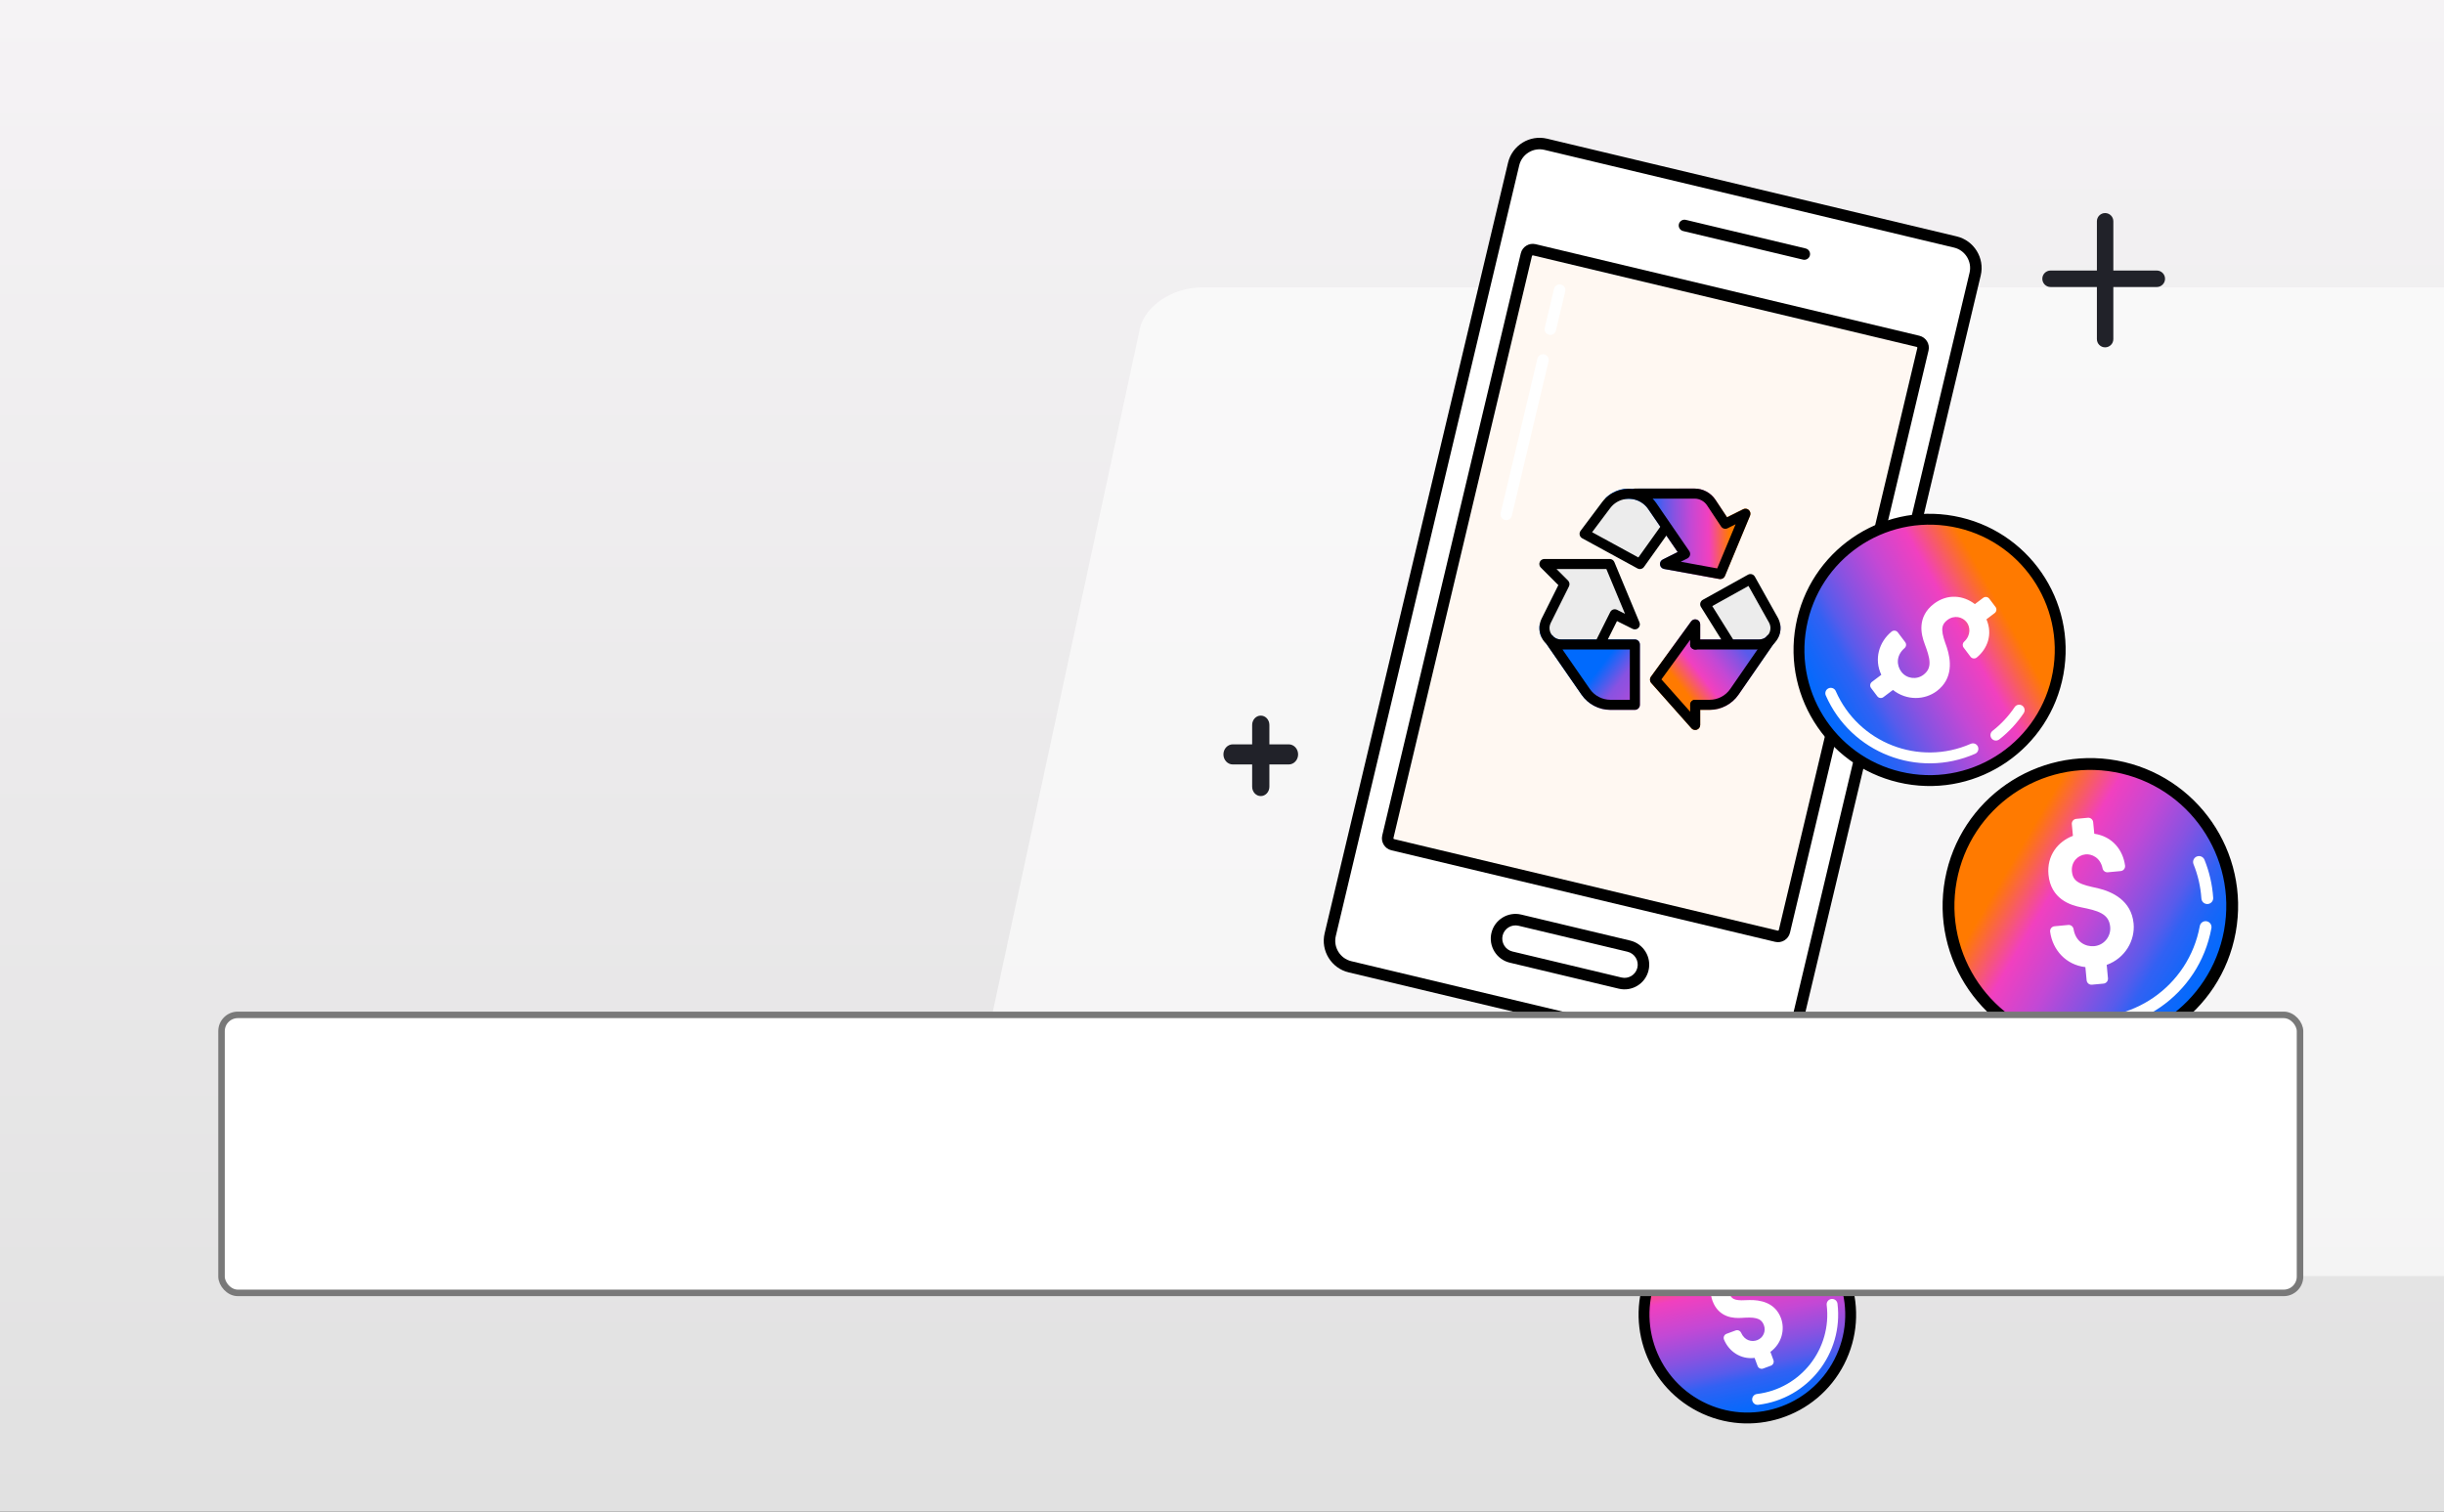 <svg width="375" height="232" viewBox="0 0 375 232" fill="none" xmlns="http://www.w3.org/2000/svg">
<rect x="0" y="0" width="375" height="232" fill="#333333" stroke="none"/>
<g clip-path="url(#clip0_6449_4643)">
<rect width="375" height="232" fill="url(#paint0_linear_6449_4643)"/>
<path opacity="0.6" d="M417.407 195.833H151.752C147.253 195.833 144.217 192.979 144.974 189.462L174.89 50.477C175.646 46.96 179.911 44.106 184.409 44.106H450.065C454.563 44.106 457.599 46.96 456.842 50.477L426.927 189.462C426.168 192.986 421.905 195.833 417.407 195.833Z" fill="white"/>
<path fill-rule="evenodd" clip-rule="evenodd" d="M193.449 109.825C194.179 109.825 194.771 110.468 194.771 111.262V120.738C194.771 121.532 194.179 122.175 193.449 122.175C192.719 122.175 192.127 121.532 192.127 120.738V111.262C192.127 110.468 192.719 109.825 193.449 109.825Z" fill="#212229"/>
<path fill-rule="evenodd" clip-rule="evenodd" d="M187.72 115.78C187.72 114.927 188.364 114.236 189.158 114.236H197.74C198.534 114.236 199.177 114.927 199.177 115.78C199.177 116.632 198.534 117.323 197.74 117.323H189.158C188.364 117.323 187.72 116.632 187.72 115.78Z" fill="#212229"/>
<path fill-rule="evenodd" clip-rule="evenodd" d="M307.875 192.304C307.875 191.737 308.334 191.278 308.901 191.278H330.934C331.5 191.278 331.959 191.737 331.959 192.304C331.959 192.871 331.5 193.331 330.934 193.331H308.901C308.334 193.331 307.875 192.871 307.875 192.304Z" fill="#6F6F6F"/>
<g clip-path="url(#clip1_6449_4643)">
<path d="M269.994 163.373L207.133 148.372C204.947 147.851 203.584 145.634 204.105 143.447L232.25 25.169C232.77 22.982 234.985 21.619 237.17 22.14L300.032 37.141C302.217 37.662 303.58 39.879 303.06 42.066L274.915 160.344C274.389 162.529 272.18 163.894 269.994 163.373Z" fill="white"/>
<path fill-rule="evenodd" clip-rule="evenodd" d="M236.966 22.998C235.254 22.59 233.515 23.661 233.107 25.373L204.962 143.652C204.555 145.364 205.625 147.106 207.337 147.514L270.199 162.515C271.908 162.923 273.645 161.853 274.058 160.137L302.203 41.861C302.61 40.149 301.539 38.407 299.828 37.999L236.966 22.998ZM231.392 24.964C232.025 22.304 234.715 20.648 237.374 21.282L300.236 36.283C302.895 36.917 304.551 39.61 303.918 42.271L275.773 160.549L275.772 160.551C275.133 163.206 272.451 164.866 269.79 164.231L206.929 149.23C204.27 148.596 202.614 145.903 203.247 143.242L231.392 24.964Z" fill="black"/>
<path d="M272.578 143.688L213.691 129.636C213.153 129.508 212.817 128.96 212.945 128.422L234.204 39.081C234.332 38.542 234.879 38.206 235.417 38.334L294.304 52.386C294.842 52.515 295.178 53.062 295.05 53.6L273.791 142.942C273.663 143.48 273.116 143.816 272.578 143.688Z" fill="#FFF8F2"/>
<path fill-rule="evenodd" clip-rule="evenodd" d="M235.119 39.209C235.087 39.228 235.069 39.256 235.062 39.285L213.802 128.627C213.795 128.657 213.8 128.69 213.819 128.721C213.838 128.752 213.866 128.771 213.895 128.778L272.782 142.83C272.812 142.837 272.845 142.833 272.876 142.814C272.907 142.794 272.926 142.767 272.933 142.737L294.193 53.396C294.2 53.366 294.195 53.333 294.176 53.302C294.157 53.27 294.129 53.252 294.1 53.245L235.213 39.193C235.183 39.185 235.15 39.19 235.119 39.209ZM233.347 38.876C233.587 37.864 234.609 37.235 235.621 37.476L294.508 51.529C295.519 51.77 296.148 52.793 295.908 53.805L274.648 143.147C274.407 144.159 273.385 144.788 272.374 144.546L213.487 130.494C212.475 130.253 211.846 129.23 212.087 128.218L233.347 38.876Z" fill="black"/>
<path d="M248.592 150.878L231.856 146.884C230.299 146.513 229.329 144.934 229.7 143.376C230.07 141.819 231.647 140.848 233.204 141.219L249.935 145.212C251.492 145.583 252.462 147.162 252.091 148.72C251.725 150.285 250.149 151.25 248.592 150.878Z" fill="white"/>
<path fill-rule="evenodd" clip-rule="evenodd" d="M233 142.077C231.917 141.819 230.815 142.497 230.557 143.581C230.299 144.665 230.977 145.767 232.06 146.026L248.796 150.02C249.881 150.279 250.979 149.604 251.233 148.518L251.234 148.515C251.492 147.431 250.814 146.328 249.73 146.069L233 142.077ZM228.842 143.171C229.325 141.14 231.378 139.877 233.408 140.361L250.139 144.353C252.169 144.838 253.432 146.891 252.949 148.922C252.949 148.923 252.949 148.923 252.949 148.924L252.091 148.719L252.95 148.921C252.949 148.921 252.949 148.922 252.949 148.922C252.47 150.965 250.416 152.22 248.388 151.736L231.652 147.742C229.622 147.257 228.358 145.203 228.842 143.171Z" fill="black"/>
<path fill-rule="evenodd" clip-rule="evenodd" d="M257.603 34.398C257.716 33.924 258.191 33.631 258.665 33.744L277.054 38.132C277.527 38.245 277.82 38.721 277.707 39.195C277.594 39.669 277.119 39.961 276.645 39.848L258.256 35.46C257.783 35.347 257.49 34.871 257.603 34.398Z" fill="black"/>
<path fill-rule="evenodd" clip-rule="evenodd" d="M239.508 43.672C239.981 43.785 240.274 44.261 240.161 44.735L238.736 50.723C238.623 51.197 238.148 51.489 237.674 51.376C237.201 51.263 236.908 50.788 237.021 50.314L238.446 44.326C238.559 43.852 239.034 43.559 239.508 43.672Z" fill="white"/>
<path fill-rule="evenodd" clip-rule="evenodd" d="M236.957 54.39C237.431 54.503 237.723 54.979 237.61 55.453L231.972 79.149C231.859 79.623 231.384 79.916 230.91 79.803C230.436 79.69 230.144 79.214 230.257 78.74L235.895 55.044C236.008 54.57 236.483 54.277 236.957 54.39Z" fill="white"/>
</g>
<path d="M282.212 209.006C286.209 201.213 283.136 191.65 275.348 187.645C267.559 183.641 258.004 186.713 254.007 194.505C250.009 202.298 253.082 211.862 260.871 215.866C268.659 219.87 278.214 216.799 282.212 209.006Z" fill="url(#paint1_linear_6449_4643)"/>
<path fill-rule="evenodd" clip-rule="evenodd" d="M254.749 194.887C250.962 202.27 253.873 211.33 261.252 215.123C268.63 218.916 277.682 216.007 281.469 208.624C285.256 201.242 282.345 192.182 274.966 188.389C267.588 184.595 258.537 187.505 254.749 194.887ZM260.49 216.609C252.291 212.394 249.056 202.327 253.264 194.124C257.472 185.921 267.53 182.687 275.729 186.903C283.927 191.118 287.162 201.185 282.954 209.388C278.746 217.591 268.688 220.824 260.49 216.609Z" fill="black"/>
<path d="M266.203 194.661C268.159 194.247 269.56 195.305 270.153 196.739L268.843 197.223C268.172 195.858 266.844 195.665 266.025 195.97C264.989 196.355 264.29 197.541 264.762 198.814C265.326 200.343 266.686 200.274 268.43 200.191C269.987 200.152 271.9 200.524 272.645 202.542C273.238 204.145 272.647 206.182 270.834 207.203L271.484 208.968L270.304 209.405L269.651 207.637C267.648 208.149 265.865 207.071 265.142 205.331L266.54 204.815C267.247 206.394 268.728 206.716 269.839 206.307C271.131 205.83 271.74 204.406 271.282 203.166C270.624 201.385 268.886 201.488 267.207 201.589C266.056 201.664 264.184 201.568 263.396 199.437C262.717 197.598 263.553 195.946 265.016 195.094L264.433 193.512L265.613 193.076L266.203 194.661Z" fill="white"/>
<path fill-rule="evenodd" clip-rule="evenodd" d="M263.806 193.743C263.678 193.397 263.855 193.013 264.201 192.885L265.381 192.449C265.726 192.321 266.11 192.497 266.239 192.843L266.639 193.92C268.663 193.737 270.133 194.944 270.77 196.484C270.84 196.652 270.838 196.841 270.765 197.008C270.692 197.174 270.555 197.304 270.385 197.367L269.075 197.85C268.754 197.968 268.395 197.825 268.244 197.518C267.747 196.506 266.806 196.393 266.258 196.596L266.258 196.596C265.539 196.863 265.055 197.682 265.388 198.583L265.388 198.583C265.498 198.88 265.631 199.063 265.77 199.186C265.909 199.309 266.085 199.399 266.321 199.461C266.83 199.593 267.491 199.567 268.398 199.523C268.403 199.523 268.408 199.523 268.413 199.523C270.037 199.482 272.369 199.865 273.271 202.31C273.918 204.059 273.373 206.216 271.646 207.475L272.111 208.738C272.238 209.084 272.061 209.468 271.716 209.595L270.536 210.032C270.19 210.16 269.806 209.983 269.678 209.636L269.22 208.399C267.111 208.663 265.291 207.43 264.526 205.588C264.456 205.42 264.458 205.231 264.53 205.064C264.603 204.897 264.74 204.768 264.911 204.705L266.308 204.188C266.638 204.066 267.006 204.221 267.15 204.542C267.695 205.761 268.784 205.983 269.608 205.68C270.543 205.334 270.989 204.301 270.655 203.398L270.655 203.398C270.412 202.74 270.005 202.457 269.463 202.32C268.858 202.166 268.116 202.204 267.249 202.256C266.643 202.295 265.769 202.298 264.92 201.962C264.039 201.613 263.232 200.918 262.769 199.669L262.769 199.669C262.039 197.69 262.801 195.889 264.207 194.83L263.806 193.743ZM265.684 195.082C265.686 195.203 265.656 195.321 265.597 195.425C265.661 195.395 265.726 195.368 265.792 195.344C265.848 195.323 265.907 195.303 265.966 195.286C265.857 195.244 265.759 195.174 265.684 195.082ZM267.52 195.281C268.107 195.44 268.684 195.794 269.129 196.405L269.201 196.378C268.811 195.818 268.243 195.408 267.52 195.281ZM264.291 196.645C263.813 197.351 263.668 198.246 264.022 199.206C264.348 200.087 264.871 200.506 265.41 200.719C265.982 200.945 266.618 200.958 267.164 200.922L267.166 200.922L267.166 200.922C267.182 200.921 267.199 200.92 267.215 200.919C267.402 200.908 267.598 200.896 267.797 200.887C267.169 200.908 266.538 200.898 265.986 200.754C265.593 200.652 265.214 200.478 264.885 200.187C264.556 199.895 264.308 199.514 264.136 199.046C263.812 198.171 263.918 197.323 264.291 196.645ZM268.006 200.879C268.599 200.861 269.222 200.88 269.791 201.024C270.702 201.255 271.493 201.812 271.908 202.935C272.192 203.703 272.154 204.527 271.85 205.241C272.254 204.452 272.304 203.545 272.018 202.774L272.018 202.773C271.433 201.186 269.941 200.823 268.455 200.859C268.431 200.86 268.408 200.861 268.385 200.862C268.259 200.868 268.133 200.874 268.006 200.879ZM270.263 206.856C270.2 206.884 270.136 206.91 270.071 206.934L270.07 206.934C270.001 206.96 269.932 206.983 269.861 207.003C269.979 207.043 270.086 207.115 270.166 207.213C270.164 207.087 270.198 206.963 270.263 206.856ZM268.32 207.078C267.533 206.926 266.771 206.473 266.231 205.642L266.09 205.694C266.606 206.463 267.4 206.976 268.32 207.078Z" fill="white"/>
<path fill-rule="evenodd" clip-rule="evenodd" d="M277.716 192.803C278.073 192.511 278.598 192.563 278.891 192.92C279.816 194.05 280.568 195.33 281.109 196.73C281.275 197.161 281.062 197.644 280.632 197.811C280.202 197.977 279.718 197.763 279.552 197.332C279.076 196.1 278.414 194.974 277.599 193.978C277.307 193.621 277.359 193.095 277.716 192.803Z" fill="white"/>
<path fill-rule="evenodd" clip-rule="evenodd" d="M268.852 214.868C268.797 214.41 269.123 213.994 269.581 213.939C276.307 213.126 281.097 207.014 280.282 200.283C280.227 199.825 280.553 199.409 281.01 199.354C281.468 199.298 281.884 199.625 281.94 200.083C282.866 207.731 277.423 214.674 269.782 215.598C269.324 215.653 268.908 215.326 268.852 214.868Z" fill="white"/>
<path d="M341.197 131.573C337.086 120.278 324.594 114.461 313.295 118.58C301.996 122.7 296.169 135.195 300.28 146.49C304.391 157.785 316.883 163.602 328.182 159.483C339.481 155.363 345.308 142.868 341.197 131.573Z" fill="url(#paint2_linear_6449_4643)"/>
<path d="M320.653 128.643C323.49 128.788 325.028 130.751 325.32 132.936L323.345 133.122C322.92 131.004 321.168 130.255 319.933 130.374C318.37 130.525 316.979 131.898 317.163 133.818C317.38 136.123 319.272 136.524 321.697 137.045C323.848 137.559 326.34 138.768 326.626 141.809C326.856 144.226 325.303 146.807 322.443 147.547L322.692 150.207L320.913 150.376L320.66 147.712C317.724 147.684 315.669 145.554 315.311 142.903L317.418 142.703C317.813 145.128 319.729 146.111 321.403 145.955C323.35 145.77 324.705 144.038 324.528 142.17C324.273 139.485 321.85 138.992 319.509 138.519C317.901 138.201 315.366 137.388 315.06 134.175C314.798 131.403 316.548 129.44 318.867 128.805L318.642 126.42L320.421 126.251L320.653 128.643Z" fill="white"/>
<path fill-rule="evenodd" clip-rule="evenodd" d="M317.895 126.49C317.856 126.077 318.159 125.711 318.571 125.672L320.35 125.504C320.762 125.465 321.128 125.767 321.168 126.179L321.34 127.956C324.183 128.375 325.755 130.523 326.063 132.837C326.09 133.039 326.034 133.244 325.907 133.404C325.78 133.564 325.593 133.665 325.39 133.684L323.416 133.869C323.033 133.905 322.685 133.646 322.61 133.269C322.272 131.585 320.917 131.033 320.005 131.122L320.005 131.122C318.822 131.236 317.769 132.271 317.909 133.747L317.91 133.748C317.954 134.221 318.08 134.555 318.246 134.805C318.413 135.057 318.648 135.264 318.97 135.446C319.653 135.831 320.603 136.042 321.854 136.311C321.86 136.312 321.865 136.313 321.871 136.315C324.095 136.846 327.038 138.187 327.373 141.739C327.619 144.331 326.082 147.056 323.246 148.083L323.439 150.137C323.478 150.55 323.175 150.916 322.763 150.955L320.984 151.123C320.572 151.162 320.206 150.859 320.166 150.447L319.974 148.422C316.993 148.09 314.942 145.779 314.568 143.003C314.54 142.8 314.597 142.595 314.724 142.435C314.85 142.275 315.037 142.174 315.24 142.155L317.347 141.955C317.74 141.918 318.095 142.192 318.159 142.582C318.482 144.57 320.001 145.331 321.333 145.207C322.855 145.062 323.92 143.707 323.781 142.24L323.781 142.24C323.68 141.175 323.18 140.584 322.436 140.171C321.628 139.721 320.563 139.497 319.362 139.255C318.525 139.09 317.358 138.781 316.351 138.037C315.312 137.269 314.487 136.071 314.314 134.246L314.313 134.246C314.035 131.305 315.748 129.157 318.064 128.277L317.895 126.49ZM319.459 127.096L319.614 128.734C319.648 129.097 319.416 129.433 319.065 129.529C317.04 130.083 315.585 131.751 315.807 134.105C315.939 135.491 316.535 136.306 317.242 136.828C317.979 137.373 318.883 137.63 319.654 137.782L319.657 137.783L319.711 137.793C320.838 138.021 322.13 138.282 323.165 138.858C324.282 139.48 325.121 140.479 325.274 142.099C325.489 144.368 323.845 146.478 321.474 146.702L321.473 146.702C319.626 146.874 317.532 145.88 316.834 143.513L316.217 143.571C316.78 145.512 318.429 146.939 320.667 146.961C321.051 146.965 321.37 147.258 321.407 147.641L321.589 149.558L321.875 149.53L321.696 147.616C321.661 147.249 321.898 146.912 322.255 146.82C324.749 146.174 326.075 143.938 325.879 141.88L325.879 141.879C325.641 139.352 323.606 138.275 321.531 137.777C321.503 137.771 321.475 137.765 321.447 137.759C320.303 137.513 319.134 137.262 318.234 136.754C317.752 136.483 317.322 136.126 316.997 135.637C316.672 135.148 316.48 134.567 316.416 133.888C316.191 131.524 317.919 129.814 319.86 129.627M319.459 127.096L319.747 127.069L319.907 128.715C319.943 129.085 320.244 129.373 320.615 129.393C322.698 129.499 323.944 130.725 324.411 132.267L323.901 132.315C323.181 130.259 321.277 129.49 319.861 129.627" fill="white"/>
<path fill-rule="evenodd" clip-rule="evenodd" d="M324.498 118.504C313.169 116.423 302.301 123.925 300.224 135.262C298.148 146.599 305.649 157.477 316.978 159.559C328.307 161.64 339.175 154.137 341.252 142.8C343.329 131.464 335.828 120.586 324.498 118.504ZM298.441 134.935C300.698 122.612 312.511 114.457 324.825 116.72C337.139 118.982 345.292 130.806 343.035 143.128C340.778 155.45 328.965 163.606 316.651 161.343C304.337 159.08 296.184 147.257 298.441 134.935Z" fill="black"/>
<path fill-rule="evenodd" clip-rule="evenodd" d="M337.067 131.449C337.531 131.261 338.059 131.485 338.247 131.949C338.99 133.782 339.449 135.745 339.585 137.777C339.619 138.276 339.241 138.709 338.742 138.742C338.242 138.776 337.81 138.397 337.776 137.897C337.653 136.061 337.238 134.286 336.567 132.63C336.379 132.166 336.603 131.637 337.067 131.449Z" fill="white"/>
<path fill-rule="evenodd" clip-rule="evenodd" d="M338.585 141.388C339.078 141.479 339.404 141.952 339.313 142.444C337.433 152.71 327.589 159.506 317.33 157.621C316.838 157.531 316.512 157.058 316.602 156.565C316.693 156.072 317.165 155.746 317.657 155.837C326.931 157.541 335.83 151.397 337.53 142.117C337.62 141.624 338.093 141.298 338.585 141.388Z" fill="white"/>
<path d="M292.458 119.466C303.344 121.466 313.786 114.257 315.781 103.364C317.777 92.471 310.57 82.019 299.684 80.019C288.798 78.019 278.356 85.228 276.36 96.121C274.365 107.014 281.572 117.466 292.458 119.466Z" fill="url(#paint3_linear_6449_4643)"/>
<path fill-rule="evenodd" clip-rule="evenodd" d="M299.533 80.84C289.101 78.924 279.094 85.832 277.182 96.272C275.269 106.711 282.176 116.727 292.609 118.644C303.041 120.561 313.048 113.652 314.96 103.213C316.873 92.774 309.966 82.757 299.533 80.84ZM275.539 95.97C277.618 84.623 288.495 77.114 299.834 79.197C311.174 81.281 318.681 92.168 316.603 103.515C314.524 114.861 303.647 122.371 292.308 120.287C280.968 118.204 273.461 107.316 275.539 95.97Z" fill="black"/>
<path d="M303.953 94.847C305.169 97.066 304.403 99.148 302.885 100.389L301.821 98.979C303.226 97.668 302.973 95.989 302.306 95.109C301.461 93.994 299.771 93.581 298.403 94.616C296.76 95.856 297.341 97.478 298.081 99.56C298.697 101.431 298.947 103.884 296.778 105.521C295.057 106.823 292.376 106.851 290.479 105.027L288.581 106.458L287.622 105.187L289.52 103.752C288.169 101.513 288.82 98.961 290.66 97.452L291.796 98.956C290.145 100.388 290.297 102.299 291.198 103.496C292.248 104.886 294.193 105.104 295.524 104.098C297.438 102.652 296.679 100.584 295.942 98.588C295.43 97.221 294.861 94.92 297.15 93.189C299.126 91.696 301.431 92.106 302.996 93.568L304.696 92.284L305.655 93.555L303.953 94.847Z" fill="white"/>
<path fill-rule="evenodd" clip-rule="evenodd" d="M304.294 91.751C304.588 91.529 305.006 91.588 305.229 91.882L306.188 93.152C306.41 93.446 306.353 93.865 306.059 94.087L304.794 95.048C305.806 97.399 304.915 99.593 303.308 100.907C303.167 101.022 302.986 101.075 302.805 101.053C302.625 101.031 302.461 100.937 302.352 100.792L301.288 99.381C301.082 99.108 301.116 98.723 301.366 98.49C302.483 97.448 302.267 96.163 301.774 95.513L301.774 95.513C301.134 94.668 299.858 94.354 298.806 95.149L298.806 95.15C298.468 95.404 298.274 95.656 298.162 95.898C298.05 96.142 298.003 96.418 298.016 96.747C298.043 97.444 298.328 98.263 298.71 99.337C298.712 99.341 298.713 99.346 298.715 99.351C299.352 101.286 299.713 104.143 297.181 106.055C295.334 107.451 292.552 107.557 290.448 105.887L288.983 106.992C288.689 107.214 288.271 107.155 288.048 106.861L287.089 105.59C286.867 105.296 286.925 104.877 287.219 104.654L288.662 103.564C287.519 101.148 288.31 98.515 290.237 96.935C290.377 96.82 290.559 96.767 290.739 96.788C290.92 96.81 291.084 96.904 291.193 97.049L292.329 98.554C292.541 98.835 292.499 99.231 292.234 99.462C290.881 100.635 291.015 102.141 291.731 103.094C292.552 104.18 294.076 104.355 295.122 103.565L295.122 103.565C295.881 102.991 296.094 102.336 296.06 101.579C296.023 100.757 295.693 99.845 295.316 98.821C295.049 98.109 294.738 97.081 294.83 95.969C294.925 94.823 295.447 93.639 296.747 92.656L296.747 92.655C298.844 91.072 301.271 91.368 303.019 92.713L304.294 91.751ZM304.566 93.22L303.398 94.102C303.139 94.297 302.777 94.278 302.54 94.056C301.174 92.78 299.23 92.455 297.553 93.722C296.565 94.469 296.226 95.302 296.161 96.081C296.094 96.894 296.322 97.699 296.567 98.355L296.568 98.357L296.585 98.403C296.94 99.365 297.347 100.465 297.394 101.52C297.446 102.657 297.082 103.759 295.927 104.631C294.31 105.853 291.944 105.592 290.665 103.898L290.665 103.898C289.671 102.578 289.445 100.525 290.91 98.891L290.578 98.451C289.372 99.784 289.062 101.7 290.092 103.407C290.269 103.7 290.196 104.079 289.923 104.285L288.557 105.318L288.712 105.523L290.077 104.493C290.338 104.296 290.705 104.318 290.941 104.545C292.596 106.135 294.909 106.097 296.375 104.988L296.376 104.988C298.178 103.627 298.042 101.581 297.449 99.776C297.44 99.752 297.431 99.728 297.423 99.704C297.074 98.722 296.717 97.718 296.681 96.799C296.662 96.307 296.731 95.814 296.949 95.34C297.167 94.865 297.517 94.448 298.001 94.082C299.686 92.808 301.788 93.321 302.838 94.705M304.566 93.22L304.721 93.425L303.55 94.315C303.286 94.515 303.209 94.878 303.368 95.168C304.261 96.797 303.915 98.314 302.966 99.388L302.692 99.024C303.912 97.518 303.603 95.715 302.838 94.706" fill="white"/>
<path fill-rule="evenodd" clip-rule="evenodd" d="M310.28 108.295C310.663 108.552 310.765 109.071 310.508 109.454C309.492 110.968 308.235 112.329 306.758 113.48C306.394 113.763 305.87 113.698 305.587 113.334C305.303 112.97 305.368 112.445 305.732 112.162C307.067 111.121 308.203 109.891 309.122 108.522C309.379 108.139 309.898 108.038 310.28 108.295Z" fill="white"/>
<path fill-rule="evenodd" clip-rule="evenodd" d="M280.572 105.632C280.995 105.447 281.487 105.639 281.672 106.062C285.162 114.021 294.433 117.644 302.385 114.154C302.808 113.969 303.3 114.161 303.485 114.584C303.67 115.006 303.478 115.499 303.056 115.684C294.259 119.544 284.004 115.536 280.144 106.733C279.958 106.31 280.15 105.818 280.572 105.632Z" fill="white"/>
<g clip-path="url(#clip2_6449_4643)">
<path d="M272.948 97.628C272.777 98.065 272.509 98.455 272.162 98.77L272.116 98.817C271.518 99.377 270.729 99.686 269.91 99.681H265.499C265.236 99.681 264.993 99.547 264.851 99.326L264.11 98.137L260.995 93.151C260.875 92.975 260.841 92.753 260.903 92.549C260.95 92.339 261.085 92.16 261.273 92.055L268.214 88.196C268.588 87.998 269.054 88.136 269.263 88.505L272.841 94.896C273.287 95.743 273.327 96.748 272.948 97.628Z" fill="#ECECEC"/>
<path d="M256.337 81.295L255.689 82.206L252.25 87.007C252.104 87.213 251.869 87.334 251.617 87.332C251.488 87.33 251.361 87.299 251.247 87.239L242.764 82.608C242.566 82.503 242.426 82.316 242.378 82.098C242.329 81.878 242.38 81.646 242.517 81.465L245.818 77.066C245.949 76.885 246.094 76.716 246.249 76.556C247.178 75.576 248.463 75.008 249.812 74.982C249.885 74.979 249.958 74.985 250.029 74.997C251.679 75.046 253.208 75.877 254.147 77.235L256.337 80.415C256.52 80.679 256.52 81.032 256.337 81.295Z" fill="#ECECEC"/>
<path d="M251.371 96.393C251.137 96.609 250.793 96.658 250.507 96.516L248.101 95.312L246.698 98.137L246.142 99.249C246.01 99.511 245.741 99.678 245.448 99.681H239.494C238.668 99.69 237.871 99.375 237.273 98.801L237.242 98.77C236.887 98.444 236.608 98.042 236.425 97.597C236.189 96.993 236.135 96.332 236.271 95.698C236.331 95.424 236.423 95.161 236.548 94.911L239.108 89.801L236.425 87.1C236.197 86.887 236.129 86.552 236.255 86.266C236.374 85.978 236.653 85.79 236.965 85.788H246.99C247.302 85.79 247.581 85.978 247.7 86.266L251.555 95.529C251.676 95.828 251.602 96.169 251.371 96.393Z" fill="#ECECEC"/>
<path d="M251.616 98.909V108.171C251.616 108.598 251.27 108.943 250.844 108.943H247.096C245.326 108.948 243.669 108.074 242.67 106.613C242.453 106.304 242.268 106.026 242.099 105.779L242.038 105.718C242.053 105.718 241.745 105.286 241.451 104.853C241.312 104.668 241.205 104.482 241.096 104.343C240.695 103.757 240.48 103.464 240.572 103.587C240.495 103.464 240.418 103.371 240.387 103.309L240.372 103.294C240.31 103.202 240.29 103.17 240.287 103.163L240.264 103.14L240.249 103.109C239.17 101.55 238.167 100.099 237.272 98.802L237.241 98.771C236.948 98.369 236.686 97.968 236.424 97.598C236.188 96.995 236.134 96.334 236.27 95.699L238.352 97.691C238.657 97.987 239.068 98.149 239.493 98.138H250.845C251.27 98.137 251.616 98.483 251.616 98.909Z" fill="url(#paint4_linear_6449_4643)"/>
<path d="M268.519 79.134L264.663 88.397C264.544 88.685 264.265 88.873 263.954 88.875C263.907 88.878 263.86 88.872 263.815 88.86L255.332 87.316C255.008 87.249 254.758 86.993 254.699 86.668C254.653 86.334 254.827 86.01 255.131 85.865L257.414 84.723L255.686 82.207L252.879 78.1C252.2 77.135 251.096 76.559 249.917 76.556H246.247C247.009 75.749 248.019 75.216 249.116 75.043L249.81 74.997H250.026L259.99 74.981C261.284 74.975 262.495 75.619 263.213 76.695L264.987 79.381L267.47 78.146C267.756 78.004 268.099 78.053 268.334 78.27C268.565 78.493 268.639 78.835 268.519 79.134Z" fill="url(#paint5_linear_6449_4643)"/>
<path d="M272.946 97.628L272.221 98.678L272.159 98.77L272.113 98.817L266.746 106.612C265.74 108.075 264.077 108.948 262.303 108.943H260.869V111.258C260.866 111.578 260.672 111.865 260.375 111.984C260.286 112.015 260.192 112.03 260.098 112.03C259.878 112.032 259.669 111.936 259.527 111.768L253.358 104.821C253.113 104.556 253.094 104.152 253.312 103.864L259.481 95.374C259.67 95.102 260.013 94.983 260.329 95.081C260.651 95.183 260.87 95.484 260.869 95.822V98.137H269.907C270.333 98.148 270.743 97.986 271.049 97.689L273.131 95.698C273.273 96.345 273.208 97.02 272.946 97.628Z" fill="url(#paint6_linear_6449_4643)"/>
<path d="M250.846 108.943H247.105C245.333 108.943 243.673 108.074 242.666 106.615L237.256 98.8C236.858 98.43 236.555 97.964 236.378 97.431C236.101 96.598 236.164 95.706 236.555 94.92L239.11 89.799L236.418 87.106C236.198 86.883 236.131 86.553 236.252 86.264C236.37 85.975 236.653 85.787 236.965 85.787H246.99C247.302 85.787 247.583 85.975 247.701 86.263L251.557 95.525C251.682 95.823 251.606 96.165 251.372 96.386C251.136 96.608 250.787 96.654 250.501 96.512L248.105 95.315L246.696 98.137H250.846C251.272 98.137 251.618 98.483 251.618 98.909V108.171C251.617 108.597 251.271 108.943 250.846 108.943ZM239.742 99.68L243.934 105.736C244.654 106.778 245.839 107.399 247.105 107.399H250.075V99.68H245.463C245.451 99.68 245.441 99.68 245.43 99.68H239.742ZM238.413 97.758C238.507 97.835 238.607 97.899 238.718 97.953C238.957 98.073 239.227 98.137 239.497 98.137H244.97L247.071 93.932C247.263 93.549 247.726 93.397 248.106 93.586L249.337 94.202L246.476 87.331H238.826L240.593 89.1C240.828 89.335 240.886 89.693 240.739 89.991L237.936 95.61C237.728 96.028 237.694 96.501 237.842 96.942C237.907 97.137 238.003 97.313 238.124 97.471C238.218 97.525 238.303 97.602 238.369 97.695L238.413 97.758Z" fill="black"/>
<path d="M262.314 108.943C262.311 108.943 262.306 108.943 262.303 108.943H260.102C259.676 108.943 259.331 108.597 259.331 108.171C259.331 107.744 259.676 107.399 260.102 107.399H262.304C262.307 107.399 262.309 107.399 262.312 107.399C263.578 107.399 264.765 106.778 265.485 105.736L271.038 97.698C271.278 97.344 271.759 97.258 272.11 97.502C272.461 97.744 272.548 98.224 272.306 98.575L266.753 106.614C265.742 108.074 264.085 108.943 262.314 108.943Z" fill="black"/>
<path d="M265.497 99.681C265.494 99.681 265.489 99.681 265.485 99.681H260.099C259.673 99.681 259.327 99.335 259.327 98.909C259.327 98.482 259.673 98.136 260.099 98.136H264.106L260.989 93.144C260.876 92.965 260.842 92.747 260.895 92.541C260.948 92.336 261.083 92.162 261.266 92.06L268.207 88.201C268.577 87.994 269.047 88.125 269.256 88.497L272.834 94.888C273.243 95.708 273.306 96.599 273.029 97.432C272.75 98.267 272.163 98.944 271.38 99.334C270.923 99.563 270.417 99.681 269.914 99.681H265.51C265.507 99.681 265.502 99.681 265.497 99.681ZM265.925 98.137H269.915C270.18 98.137 270.448 98.074 270.691 97.953C271.107 97.745 271.417 97.387 271.563 96.944C271.711 96.502 271.678 96.027 271.469 95.612L268.284 89.925L262.725 93.015L265.925 98.137Z" fill="black"/>
<path d="M263.958 88.875C263.914 88.875 263.866 88.872 263.82 88.863L255.337 87.319C255.01 87.261 254.758 86.998 254.711 86.669C254.664 86.341 254.833 86.018 255.129 85.87L257.42 84.723L255.684 82.191L252.246 87.009C252.021 87.326 251.594 87.427 251.25 87.237L242.767 82.606C242.571 82.5 242.431 82.312 242.383 82.093C242.335 81.873 242.386 81.645 242.52 81.466L245.827 77.058C246.964 75.543 248.786 74.838 250.544 75.045C250.638 75.006 250.741 74.982 250.849 74.982H260C260.002 74.982 260.004 74.982 260.007 74.982C261.299 74.982 262.497 75.624 263.213 76.702L264.996 79.39L267.47 78.152C267.76 78.006 268.104 78.058 268.34 78.278C268.576 78.499 268.65 78.842 268.526 79.139L264.671 88.402C264.549 88.691 264.265 88.875 263.958 88.875ZM257.889 86.213L263.485 87.232L266.305 80.459L265.074 81.075C264.728 81.245 264.303 81.137 264.086 80.81L261.925 77.555C261.498 76.911 260.778 76.525 260.004 76.525C260.002 76.525 260.002 76.525 260.001 76.525H253.57C253.785 76.742 253.979 76.977 254.153 77.231L259.197 84.579C259.323 84.763 259.363 84.993 259.308 85.208C259.253 85.424 259.104 85.605 258.905 85.706L257.889 86.213ZM244.288 81.678L251.389 85.554L254.756 80.837L252.881 78.105C252.659 77.782 252.391 77.501 252.079 77.268C250.495 76.079 248.246 76.402 247.06 77.985L244.288 81.678Z" fill="black"/>
<path d="M260.105 112.03C259.889 112.03 259.678 111.939 259.528 111.771L253.359 104.825C253.118 104.553 253.098 104.15 253.311 103.859L259.481 95.369C259.677 95.097 260.026 94.983 260.343 95.088C260.661 95.191 260.877 95.488 260.877 95.822V98.91C260.877 99.336 260.531 99.682 260.105 99.682C259.679 99.682 259.334 99.336 259.334 98.91V98.197L254.924 104.265L259.334 109.229V108.172C259.334 107.746 259.679 107.4 260.105 107.4C260.531 107.4 260.877 107.746 260.877 108.172V111.26C260.877 111.581 260.679 111.868 260.38 111.982C260.29 112.014 260.196 112.03 260.105 112.03Z" fill="black"/>
</g>
<path fill-rule="evenodd" clip-rule="evenodd" d="M323.003 32.699C323.7 32.699 324.265 33.264 324.265 33.962V52.046C324.265 52.743 323.7 53.309 323.003 53.309C322.306 53.309 321.741 52.743 321.741 52.046V33.962C321.741 33.264 322.306 32.699 323.003 32.699Z" fill="#212229"/>
<path fill-rule="evenodd" clip-rule="evenodd" d="M313.368 42.783C313.368 42.086 313.933 41.52 314.63 41.52H330.935C331.632 41.52 332.197 42.086 332.197 42.783C332.197 43.481 331.632 44.047 330.935 44.047H314.63C313.933 44.047 313.368 43.481 313.368 42.783Z" fill="#212229"/>
<rect x="33.99" y="155.755" width="318.918" height="42.665" rx="2.5" fill="white" stroke="#797979"/>
</g>
<defs>
<linearGradient id="paint0_linear_6449_4643" x1="187.5" y1="0" x2="187.5" y2="232" gradientUnits="userSpaceOnUse">
<stop stop-color="#F5F3F5"/>
<stop offset="1" stop-color="#E1E1E1"/>
</linearGradient>
<linearGradient id="paint1_linear_6449_4643" x1="273.351" y1="217.167" x2="266.037" y2="183.588" gradientUnits="userSpaceOnUse">
<stop stop-color="#006AFD"/>
<stop offset="0.05" stop-color="#0669FC"/>
<stop offset="0.11" stop-color="#1666F8"/>
<stop offset="0.19" stop-color="#3261F3"/>
<stop offset="0.24" stop-color="#585BEB"/>
<stop offset="0.328" stop-color="#8852E1"/>
<stop offset="0.458" stop-color="#C348D5"/>
<stop offset="0.6" stop-color="#F140BF"/>
<stop offset="0.763" stop-color="#FF7A00"/>
</linearGradient>
<linearGradient id="paint2_linear_6449_4643" x1="341.139" y1="148.113" x2="300.53" y2="124.169" gradientUnits="userSpaceOnUse">
<stop stop-color="#006AFD"/>
<stop offset="0.05" stop-color="#0669FC"/>
<stop offset="0.11" stop-color="#1666F8"/>
<stop offset="0.19" stop-color="#3261F3"/>
<stop offset="0.24" stop-color="#585BEB"/>
<stop offset="0.328" stop-color="#8852E1"/>
<stop offset="0.458" stop-color="#C348D5"/>
<stop offset="0.6" stop-color="#F140BF"/>
<stop offset="0.763" stop-color="#FF7A00"/>
</linearGradient>
<linearGradient id="paint3_linear_6449_4643" x1="279.35" y1="111.71" x2="317.293" y2="90.622" gradientUnits="userSpaceOnUse">
<stop stop-color="#006AFD"/>
<stop offset="0.05" stop-color="#0669FC"/>
<stop offset="0.11" stop-color="#1666F8"/>
<stop offset="0.19" stop-color="#3261F3"/>
<stop offset="0.24" stop-color="#585BEB"/>
<stop offset="0.328" stop-color="#8852E1"/>
<stop offset="0.458" stop-color="#C348D5"/>
<stop offset="0.6" stop-color="#F140BF"/>
<stop offset="0.763" stop-color="#FF7A00"/>
</linearGradient>
<linearGradient id="paint4_linear_6449_4643" x1="237.5" y1="95.999" x2="271.384" y2="121.922" gradientUnits="userSpaceOnUse">
<stop offset="0.24" stop-color="#006AFD"/>
<stop offset="0.328" stop-color="#8852E1"/>
<stop offset="0.458" stop-color="#C348D5"/>
<stop offset="0.6" stop-color="#F140BF"/>
<stop offset="0.763" stop-color="#FF7A00"/>
</linearGradient>
<linearGradient id="paint5_linear_6449_4643" x1="250.5" y1="76.999" x2="269.834" y2="76.655" gradientUnits="userSpaceOnUse">
<stop stop-color="#006AFD"/>
<stop offset="0.05" stop-color="#0669FC"/>
<stop offset="0.11" stop-color="#1666F8"/>
<stop offset="0.19" stop-color="#3261F3"/>
<stop offset="0.24" stop-color="#585BEB"/>
<stop offset="0.328" stop-color="#8852E1"/>
<stop offset="0.458" stop-color="#C348D5"/>
<stop offset="0.6" stop-color="#F140BF"/>
<stop offset="0.763" stop-color="#FF7A00"/>
</linearGradient>
<linearGradient id="paint6_linear_6449_4643" x1="274.5" y1="99.999" x2="257.665" y2="113.249" gradientUnits="userSpaceOnUse">
<stop offset="0.24" stop-color="#585BEB"/>
<stop offset="0.328" stop-color="#8852E1"/>
<stop offset="0.458" stop-color="#C348D5"/>
<stop offset="0.6" stop-color="#F140BF"/>
<stop offset="0.763" stop-color="#FF7A00"/>
</linearGradient>
<clipPath id="clip0_6449_4643">
<rect width="375" height="232" fill="white"/>
</clipPath>
<clipPath id="clip1_6449_4643">
<rect width="75.139" height="132.054" fill="white" transform="matrix(0.972 0.232 -0.232 0.973 232.333 19.789)"/>
</clipPath>
<clipPath id="clip2_6449_4643">
<rect width="37.015" height="37.049" fill="white" transform="translate(236.193 74.981)"/>
</clipPath>
</defs>
</svg>
